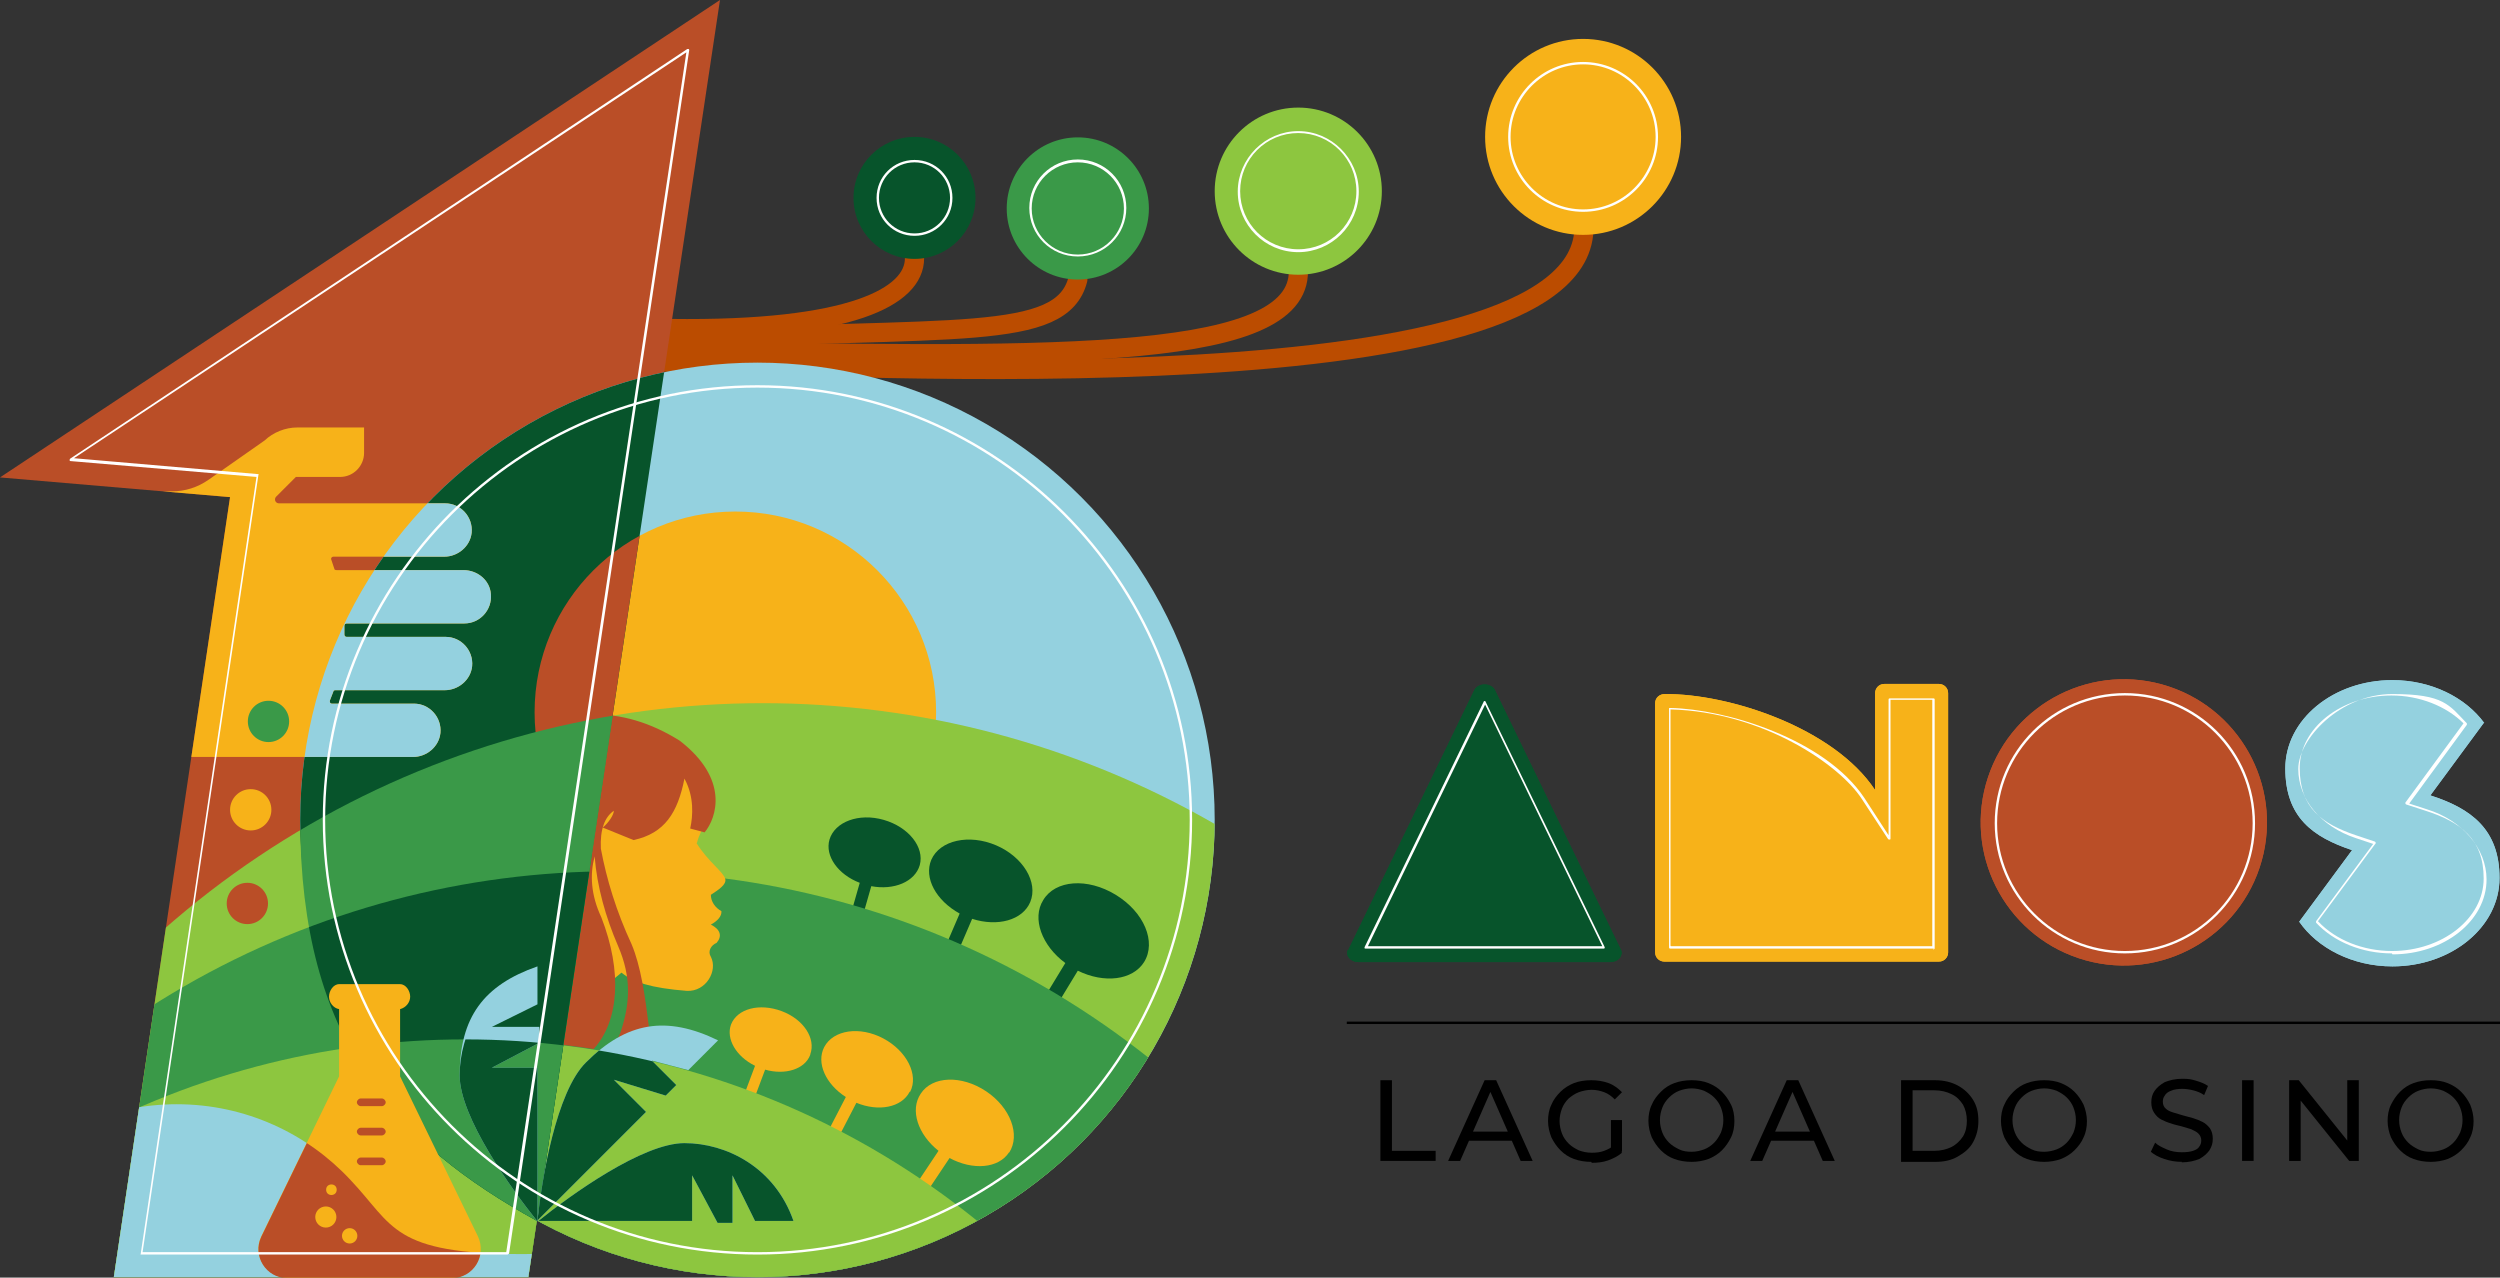 <?xml version="1.0" encoding="UTF-8"?>
<svg xmlns="http://www.w3.org/2000/svg" xmlns:xlink="http://www.w3.org/1999/xlink" version="1.1" viewBox="0 0 520.5 266">
  <rect x="0" y="0" width="520.5" height="266" fill="#333333" stroke="none"/>
  <defs>
    <style>
      .cls-1, .cls-2 {
        fill: none;
      }

      .cls-2 {
        stroke: #bb4c00;
        stroke-linecap: round;
        stroke-linejoin: round;
        stroke-width: 4px;
      }

      .cls-3 {
        fill: #ba4e27;
      }

      .cls-4 {
        fill: #8dc63f;
      }

      .cls-5 {
        clip-path: url(#clippath-11);
      }

      .cls-6 {
        clip-path: url(#clippath-10);
      }

      .cls-7 {
        clip-path: url(#clippath-12);
      }

      .cls-8 {
        clip-path: url(#clippath-1);
      }

      .cls-9 {
        clip-path: url(#clippath-3);
      }

      .cls-10 {
        clip-path: url(#clippath-4);
      }

      .cls-11 {
        clip-path: url(#clippath-2);
      }

      .cls-12 {
        clip-path: url(#clippath-7);
      }

      .cls-13 {
        clip-path: url(#clippath-6);
      }

      .cls-14 {
        clip-path: url(#clippath-9);
      }

      .cls-15 {
        clip-path: url(#clippath-8);
      }

      .cls-16 {
        clip-path: url(#clippath-5);
      }

      .cls-17 {
        fill: #fff;
      }

      .cls-18 {
        fill: #3a9948;
      }

      .cls-19 {
        fill: #07542b;
      }

      .cls-20 {
        fill: #f7b219;
      }

      .cls-21 {
        fill: #94d1df;
      }

      .cls-22 {
        clip-path: url(#clippath);
      }
    </style>
    <clipPath id="clippath">
      <circle class="cls-1" cx="157.7" cy="170.7" r="95.2"/>
    </clipPath>
    <clipPath id="clippath-1">
      <polygon class="cls-1" points="149.9 0 0 99.4 47.9 103.5 23.7 265.9 110 265.9 149.9 0"/>
    </clipPath>
    <clipPath id="clippath-2">
      <polygon class="cls-1" points="149.9 0 0 99.4 47.9 103.5 23.7 265.9 110 265.9 149.9 0"/>
    </clipPath>
    <clipPath id="clippath-3">
      <polygon class="cls-1" points="149.9 0 0 99.4 47.9 103.5 23.7 265.9 110 265.9 149.9 0"/>
    </clipPath>
    <clipPath id="clippath-4">
      <path class="cls-1" d="M138.3,77.4c-43.3,9-75.8,47.3-75.8,93.3s19.9,67.3,49.3,83.5l26.5-176.7Z"/>
    </clipPath>
    <clipPath id="clippath-5">
      <polygon class="cls-1" points="149.9 0 0 99.4 47.9 103.5 23.7 265.9 110 265.9 149.9 0"/>
    </clipPath>
    <clipPath id="clippath-6">
      <circle class="cls-1" cx="96.8" cy="385.8" r="169.4"/>
    </clipPath>
    <clipPath id="clippath-7">
      <path class="cls-1" d="M158.3,211.7c0,27.3-22.1,49.4-49.4,49.4s-26.9-5.9-35.9-15.4c-9-9.7-21.9-15.8-36.2-15.8-27.3,0-49.4,22.1-49.4,49.4l170.9,1.4v-68.9h0Z"/>
    </clipPath>
    <clipPath id="clippath-8">
      <path class="cls-1" d="M142.2,187.2c8,26.1-6.7,53.7-32.8,61.6-13.5,4.1-27.5,2.2-38.9-4.3-11.5-6.7-25.6-8.7-39.2-4.6-26.1,8-40.8,35.5-32.8,61.6l163.9-48.5-20.1-65.9Z"/>
    </clipPath>
    <clipPath id="clippath-9">
      <path class="cls-1" d="M158.3,211.7c0,27.3-22.1,49.4-49.4,49.4s-26.9-5.9-35.9-15.4c-9-9.7-21.9-15.8-36.2-15.8-27.3,0-49.4,22.1-49.4,49.4l170.9,1.4v-68.9h0Z"/>
    </clipPath>
    <clipPath id="clippath-10">
      <path class="cls-1" d="M158.3,211.7c0,27.3-22.1,49.4-49.4,49.4s-26.9-5.9-35.9-15.4c-9-9.7-21.9-15.8-36.2-15.8-27.3,0-49.4,22.1-49.4,49.4l170.9,1.4v-68.9h0Z"/>
    </clipPath>
    <clipPath id="clippath-11">
      <polygon class="cls-1" points="149.9 0 0 99.4 47.9 103.5 23.7 265.9 110 265.9 149.9 0"/>
    </clipPath>
    <clipPath id="clippath-12">
      <circle class="cls-1" cx="157.7" cy="170.7" r="95.2"/>
    </clipPath>
  </defs>
  <!-- Generator: Adobe Illustrator 28.6.0, SVG Export Plug-In . SVG Version: 1.2.0 Build 709)  -->
  <g>
    <g id="horizontal-principal">
      <rect id="area-protecao" class="cls-1" x="-59.7" y="-59.7" width="639.8" height="385.3"/>
      <g id="simbolo">
        <g id="pinhal">
          <path class="cls-2" d="M138.6,75.4c22.5,0,187,11.1,191.1-26.6"/>
          <path class="cls-2" d="M138.9,73c76.7,1.2,130.2,2.7,131.4-15.8"/>
          <path class="cls-2" d="M224.4,58.2c-3.4,13.1-25.9,9.6-85.1,12.6"/>
          <path class="cls-2" d="M190.4,53.8c0,7.9-13.1,15.1-50.8,14.6"/>
          <circle class="cls-20" cx="329.6" cy="28.5" r="20.4"/>
          <circle class="cls-4" cx="270.3" cy="39.8" r="17.4"/>
          <circle class="cls-18" cx="224.4" cy="43.4" r="14.8"/>
          <circle class="cls-19" cx="190.4" cy="41.2" r="12.7"/>
        </g>
        <polygon id="um" class="cls-3" points="149.9 0 0 99.4 47.9 103.5 23.7 265.9 110 265.9 149.9 0"/>
        <circle id="ceu-direita" class="cls-21" cx="157.7" cy="170.7" r="95.2"/>
        <g id="sol-direita">
          <circle class="cls-20" cx="153.1" cy="148.3" r="41.8"/>
        </g>
        <g id="plantacao-direita">
          <g class="cls-22">
            <g>
              <circle class="cls-4" cx="158.8" cy="335" r="188.6"/>
              <g>
                <path class="cls-19" d="M238.2,200.3c2.6-4.2,0-10.4-5.9-14s-12.6-3.1-15.1,1.1c-2.4,3.8-.3,9.5,4.6,13.1l-6.2,10.2,2.6,1.6,6.2-10.2c5.5,2.7,11.4,2,13.8-1.8Z"/>
                <path class="cls-19" d="M214.5,187.8c1.7-4.1-1.5-9.4-7.1-11.8s-11.7-1.1-13.5,3c-1.6,3.8,1,8.5,5.9,11.2l-4.3,10,2.6,1.1,4.3-10c5.3,1.7,10.5.3,12.1-3.5Z"/>
                <path class="cls-19" d="M191.5,180.1c1-3.7-2.3-7.9-7.5-9.4-5.2-1.5-10.2.4-11.3,4.1-1,3.4,1.8,7.3,6.3,9l-2.6,9.1,2.4.7,2.6-9.1c4.7.9,9.1-.9,10.1-4.4Z"/>
              </g>
              <circle class="cls-18" cx="127.8" cy="360.4" r="179"/>
              <g>
                <path class="cls-20" d="M210.1,240c2.4-3.7.3-9.4-4.8-12.8-5.1-3.4-11.2-3.2-13.6.5-2.3,3.4-.6,8.5,3.7,11.9l-6,9,2.3,1.5,6-9c4.8,2.6,10.2,2.2,12.4-1.2Z"/>
                <path class="cls-20" d="M189.5,227.3c1.8-3.5-.7-8.5-5.6-11.1-4.9-2.6-10.4-1.8-12.3,1.8-1.7,3.3.3,7.7,4.5,10.4l-4.5,8.7,2.2,1.2,4.5-8.7c4.6,1.9,9.4,1,11.1-2.3Z"/>
                <path class="cls-20" d="M168.7,219.5c1.2-3.3-1.4-7.3-6-9s-9.2-.5-10.5,2.8c-1.1,3,1.1,6.7,5,8.6l-3,8,2.1.8,3-8c4.2,1.2,8.3-.1,9.4-3.1Z"/>
              </g>
              <circle class="cls-4" cx="96.8" cy="385.8" r="169.4"/>
            </g>
          </g>
        </g>
        <g id="pessoa">
          <path class="cls-20" d="M145,175.5c2.4,3.9,5.6,6,6,7.5.3,1.2-1.5,2.3-3,3.3,0,1.4.9,2.7,2.2,3.4.1,1.1-.9,2.1-2.2,2.8,2,1,2.4,2.4,1.2,3.8-1.2.5-1.9,1.8-1.2,2.9,1.5,2.9-1,7.3-5,7.1-7.5-.6-11.2-1.8-13.6-3.8l-13.1,10.7-14.1-1-.8-50.7c6.3-8.5,16.6-11.8,30.7-10.5,11.5,3.8,17.1,15.3,15.3,19.7-1.1,1.6-1.9,3.2-2.3,4.8Z"/>
          <path class="cls-3" d="M142.6,162.3c1.9,3.6,1.7,7.5,1.1,10.2l3,.8c2.5-3,5.2-11.1-5.2-19.1-12.3-7.7-24.5-6.9-36.6,0-8.1,5.8-12.2,13.7-13.5,23-1.7,12.2,1.9,27,8,39.1,5,0,16.6.9,24.2,2.1,5.3-5.8,6-16.1,1.6-27.4-2.2-4.7-2.4-8.9-1.4-12.7.5,6.3,2.3,12.7,4.9,18.7,2.8,6.5,2.5,11.9.5,17.9-1.4,3.5-2.6,5-4.5,5.7,7-.4,10.6-3,10.4-6.8-.8-6.5-1.7-12.7-3.6-17.2-3.2-6.9-5.2-13.5-6.4-19.9-.2-4,.8-6.6,2.7-7.9,0,.9-1.2,2.6-2.3,3.5l6.4,2.6c6.5-1.4,9.2-5.7,10.6-12.8Z"/>
        </g>
        <g id="plantacao-esquerda">
          <g class="cls-8">
            <g>
              <circle class="cls-4" cx="158.8" cy="335" r="188.6"/>
              <circle class="cls-18" cx="127.8" cy="360.4" r="179"/>
              <circle class="cls-4" cx="96.8" cy="385.8" r="169.4"/>
            </g>
          </g>
        </g>
        <g id="ceu-esquerda">
          <g class="cls-11">
            <circle id="ceu-1" class="cls-19" cx="157.7" cy="170.7" r="95.2"/>
          </g>
        </g>
        <g id="sol-esquerda">
          <g class="cls-9">
            <circle class="cls-3" cx="153.1" cy="148.3" r="41.8"/>
          </g>
        </g>
        <g id="plantacao-centro">
          <g class="cls-10">
            <g>
              <circle class="cls-18" cx="158.8" cy="335" r="188.6"/>
              <circle class="cls-19" cx="127.8" cy="360.4" r="179"/>
              <circle class="cls-18" cx="96.8" cy="385.8" r="169.4"/>
            </g>
          </g>
        </g>
        <g id="lagoa">
          <g class="cls-16">
            <path class="cls-21" d="M158.3,211.7c0,27.3-22.1,49.4-49.4,49.4s-26.9-5.9-35.9-15.4c-9-9.7-21.9-15.8-36.2-15.8-27.3,0-49.4,22.1-49.4,49.4l170.9,1.4v-68.9h0Z"/>
          </g>
        </g>
        <g id="bananeira-cima">
          <path class="cls-21" d="M165.1,254.2h-7.9l-4.7-9.5v9.9h-3.1l-5.3-9.9v9.5h-32c6.7-5.4,21.7-16.2,30.4-16.2s18.8,5,22.7,16.2Z"/>
          <path class="cls-21" d="M111.9,201.1v8l-9.5,4.7h9.9v3.3l-9.9,5.2h9.5v32c-5.4-6.7-16.2-21.7-16.2-30.4,0-12.1,5-18.8,16.2-22.7Z"/>
          <path class="cls-21" d="M149.5,216.6l-6.2,6.2-7.6-2,5.1,5.1-2.2,2.2-10.8-3.3,6.7,6.7-22.6,22.6c.9-8.6,3.9-26.8,10.1-32.9,8.5-8.5,16.8-9.8,27.5-4.6Z"/>
        </g>
        <g id="bananeira-baixo">
          <g class="cls-13">
            <g>
              <path class="cls-19" d="M165.1,254.2h-7.9l-4.7-9.5v9.9h-3.1l-5.3-9.9v9.5h-32c6.7-5.4,21.7-16.2,30.4-16.2s18.8,5,22.7,16.2Z"/>
              <path class="cls-19" d="M149.5,216.6l-6.2,6.2-7.6-2,5.1,5.1-2.2,2.2-10.8-3.3,6.7,6.7-22.6,22.6c.9-8.6,3.9-26.8,10.1-32.9,8.5-8.5,16.8-9.8,27.5-4.6Z"/>
              <path class="cls-19" d="M111.9,201.1v8l-9.5,4.7h9.9v3.3l-9.9,5.2h9.5v32c-5.4-6.7-16.2-21.7-16.2-30.4s5-18.8,16.2-22.7Z"/>
            </g>
          </g>
        </g>
        <g id="erlenmeyer">
          <path class="cls-20" d="M99.5,257.4l-16.2-33.3v-14c1.2-.3,2.1-1.4,2.1-2.6s-.9-2.6-2.1-2.6h-12.7c-1.2,0-2.1,1.4-2.1,2.6s.9,2.4,2.1,2.6v14l-16.2,33.3c-1.9,4,1,8.6,5.4,8.6h34.3c4.4,0,7.3-4.6,5.4-8.6Z"/>
          <g>
            <path class="cls-3" d="M79.5,242.6h-4.4c-.4,0-.8-.4-.8-.8s.4-.8.8-.8h4.4c.4,0,.8.4.8.8,0,.4-.4.8-.8.8Z"/>
            <path class="cls-3" d="M79.5,236.4h-4.4c-.4,0-.8-.4-.8-.8s.4-.8.8-.8h4.4c.4,0,.8.4.8.8,0,.4-.4.8-.8.8Z"/>
            <path class="cls-3" d="M79.5,230.3h-4.4c-.4,0-.8-.4-.8-.8s.4-.8.8-.8h4.4c.4,0,.8.4.8.8,0,.4-.4.8-.8.8Z"/>
          </g>
        </g>
        <g id="erlenmeyer-baixo">
          <g class="cls-12">
            <path class="cls-3" d="M99.5,257.4l-16.2-33.3v-14c1.2-.3,2.1-1.4,2.1-2.6s-.9-2.4-2.1-2.6h0c0,0-.6,0-.6,0h-12.1c-1.2.3-2.1,1.4-2.1,2.7s.9,2.4,2.1,2.6v14l-16.2,33.3c-1.9,4,1,8.6,5.4,8.6h34.3c4.4,0,7.3-4.6,5.4-8.6Z"/>
          </g>
          <g class="cls-15">
            <circle class="cls-20" cx="67.9" cy="253.4" r="2.2" transform="translate(-48.4 18.2) rotate(-11.3)"/>
          </g>
          <g class="cls-14">
            <circle class="cls-20" cx="72.8" cy="257.3" r="1.6"/>
          </g>
          <g class="cls-6">
            <circle class="cls-20" cx="69" cy="247.7" r="1.1"/>
          </g>
        </g>
        <g id="mao-esquerda">
          <g class="cls-5">
            <path class="cls-20" d="M35.8,102.3c2.7,0,5.3-.8,7.6-2.4l11.7-8.2c1.8-1.7,4.3-2.7,6.8-2.7h13.9v5.3c0,2.7-2.2,5-5,5h-9.2l-4.1,4.1c-.5.5-.2,1.4.6,1.4h34.6c3.2,0,5.8,2.8,5.5,6.1-.3,2.9-2.9,5-5.7,5h-23.1c-.3,0-.6.3-.4.7.2.6.4,1.2.6,1.8,0,.2.2.3.5.3h26.4c2.9,0,5.5,2.1,5.7,5,.3,3.3-2.3,6.1-5.5,6.1h-24.5c-.3,0-.5.2-.5.5,0,.6,0,1.2,0,1.8,0,.3.2.5.5.5h20.6c3.2,0,5.8,2.8,5.5,6.1-.3,2.9-2.9,5-5.7,5h-22.8c-.2,0-.4.1-.4.3-.2.6-.5,1.2-.7,1.8-.1.3,0,.7.4.7h17.1c3.2,0,5.8,2.8,5.5,6.1-.3,2.9-2.9,5-5.7,5H17.6c-4.1,0-7.4-3.3-7.4-7.4v-40.5c0-4.1,3.3-7.4,7.4-7.4h18.1Z"/>
          </g>
        </g>
        <g id="mao-direita">
          <g class="cls-7">
            <path class="cls-21" d="M35.8,102.3c2.7,0,5.3-.8,7.6-2.4l11.7-8.2c1.8-1.7,4.3-2.7,6.8-2.7h13.9v5.3c0,2.7-2.2,5-5,5h-9.2l-4.1,4.1c-.5.5-.2,1.4.6,1.4h34.6c3.2,0,5.8,2.8,5.5,6.1-.3,2.9-2.9,5-5.7,5h-23.1c-.3,0-.6.3-.4.7.2.6.4,1.2.6,1.8,0,.2.2.3.5.3h26.4c2.9,0,5.5,2.1,5.7,5,.3,3.3-2.3,6.1-5.5,6.1h-24.5c-.3,0-.5.2-.5.5,0,.6,0,1.2,0,1.8,0,.3.2.5.5.5h20.6c3.2,0,5.8,2.8,5.5,6.1-.3,2.9-2.9,5-5.7,5h-22.8c-.2,0-.4.1-.4.3-.2.6-.5,1.2-.7,1.8-.1.3,0,.7.4.7h17.1c3.2,0,5.8,2.8,5.5,6.1-.3,2.9-2.9,5-5.7,5H17.6c-4.1,0-7.4-3.3-7.4-7.4v-40.5c0-4.1,3.3-7.4,7.4-7.4h18.1Z"/>
          </g>
        </g>
        <g id="sementes">
          <circle class="cls-18" cx="55.9" cy="150.2" r="4.3"/>
          <circle class="cls-20" cx="52.2" cy="168.6" r="4.3"/>
          <circle class="cls-3" cx="51.5" cy="188.1" r="4.3"/>
        </g>
        <g id="bordas">
          <g id="pinhal-2" data-name="pinhal">
            <path class="cls-17" d="M329.6,44.1c-8.6,0-15.6-7-15.6-15.6s7-15.6,15.6-15.6,15.6,7,15.6,15.6c0,8.6-7,15.6-15.6,15.6ZM329.6,13.4c-8.3,0-15.1,6.8-15.1,15.1s6.8,15.1,15.1,15.1,15.1-6.8,15.1-15.1c0-8.3-6.8-15.1-15.1-15.1Z"/>
            <path class="cls-17" d="M270.3,52.5c-7,0-12.6-5.7-12.6-12.6s5.7-12.6,12.6-12.6,12.6,5.7,12.6,12.6c0,7-5.7,12.6-12.6,12.6ZM270.3,27.7c-6.7,0-12.1,5.4-12.1,12.1s5.4,12.1,12.1,12.1,12.1-5.4,12.1-12.1c0-6.7-5.4-12.1-12.1-12.1Z"/>
            <path class="cls-17" d="M224.4,53.4c-5.6,0-10.1-4.5-10.1-10.1s4.5-10.1,10.1-10.1,10.1,4.5,10.1,10.1c0,5.6-4.5,10.1-10.1,10.1ZM224.4,33.8c-5.3,0-9.6,4.3-9.6,9.6s4.3,9.6,9.6,9.6,9.6-4.3,9.6-9.6c0-5.3-4.3-9.6-9.6-9.6Z"/>
            <path class="cls-17" d="M190.4,49.1c-4.4,0-7.9-3.5-7.9-7.9s3.5-7.9,7.9-7.9,7.9,3.5,7.9,7.9-3.5,7.9-7.9,7.9ZM190.4,33.8c-4.1,0-7.4,3.3-7.4,7.4s3.3,7.4,7.4,7.4,7.4-3.3,7.4-7.4-3.3-7.4-7.4-7.4Z"/>
          </g>
          <path class="cls-17" d="M157.7,261.2c-49.9,0-90.5-40.6-90.5-90.5s40.6-90.5,90.5-90.5,90.5,40.6,90.5,90.5-40.6,90.5-90.5,90.5ZM157.7,80.7c-49.6,0-90,40.4-90,90s40.4,90,90,90,90-40.4,90-90-40.4-90-90-90Z"/>
          <path class="cls-17" d="M105.7,261.2H29.5c0,0-.1,0-.2,0s0-.1,0-.2l24.1-161.7-38.7-3.3c-.1,0-.2,0-.2-.2,0-.1,0-.2.1-.3L143.1,10.2c0,0,.2,0,.3,0,0,0,.1.2.1.2l-37.5,250.5c0,.1-.1.2-.2.2ZM29.7,260.7h75.7L142.9,10.9,15.4,95.4l38.2,3.3c0,0,.1,0,.2,0s0,.1,0,.2l-24.1,161.7Z"/>
        </g>
      </g>
      <g id="lettering">
        <g>
          <path d="M287.4,241.7v-16.8h2.4v14.7h9.1v2.1h-11.5Z"/>
          <path d="M301.5,241.7l7.6-16.8h2.4l7.6,16.8h-2.5l-6.8-15.5h1l-6.8,15.5h-2.5ZM304.7,237.5l.6-1.9h9.5l.7,1.9h-10.8Z"/>
          <path d="M331.3,241.9c-1.3,0-2.5-.2-3.6-.6-1.1-.4-2-1-2.8-1.8-.8-.8-1.4-1.7-1.9-2.7-.4-1-.7-2.2-.7-3.4s.2-2.4.7-3.4c.4-1,1.1-1.9,1.9-2.7.8-.8,1.8-1.4,2.8-1.8s2.3-.6,3.6-.6,2.5.2,3.6.6c1.1.4,2,1.1,2.8,1.9l-1.5,1.5c-.7-.7-1.4-1.2-2.2-1.5-.8-.3-1.7-.5-2.6-.5s-1.9.2-2.7.5c-.8.3-1.5.8-2.1,1.3-.6.6-1.1,1.3-1.4,2.1s-.5,1.7-.5,2.6.2,1.8.5,2.6.8,1.5,1.4,2.1c.6.6,1.3,1,2.1,1.4.8.3,1.7.5,2.7.5s1.8-.1,2.6-.4c.8-.3,1.6-.7,2.3-1.4l1.4,1.8c-.8.7-1.8,1.2-2.9,1.6-1.1.4-2.3.5-3.4.5ZM335.4,239.4v-6.2h2.3v6.6l-2.3-.3Z"/>
          <path d="M352.2,241.9c-1.3,0-2.5-.2-3.6-.6-1.1-.4-2-1-2.8-1.8-.8-.8-1.4-1.7-1.9-2.7-.4-1-.7-2.2-.7-3.4s.2-2.4.7-3.4c.4-1,1.1-1.9,1.9-2.7.8-.8,1.7-1.4,2.8-1.8,1.1-.4,2.3-.6,3.6-.6s2.5.2,3.5.6,2,1,2.8,1.8,1.4,1.7,1.9,2.7.7,2.2.7,3.4-.2,2.4-.7,3.4-1.1,1.9-1.9,2.7-1.8,1.4-2.8,1.8c-1.1.4-2.3.6-3.5.6ZM352.2,239.8c.9,0,1.8-.2,2.6-.5s1.5-.8,2.1-1.4c.6-.6,1-1.3,1.4-2.1.3-.8.5-1.6.5-2.6s-.2-1.8-.5-2.6c-.3-.8-.8-1.5-1.4-2.1s-1.3-1-2.1-1.4c-.8-.3-1.7-.5-2.6-.5s-1.8.2-2.6.5c-.8.3-1.5.8-2.1,1.4s-1.1,1.3-1.4,2.1-.5,1.6-.5,2.6.2,1.8.5,2.6c.3.8.8,1.5,1.4,2.1.6.6,1.3,1,2.1,1.4s1.7.5,2.6.5Z"/>
          <path d="M364.4,241.7l7.6-16.8h2.4l7.6,16.8h-2.5l-6.8-15.5h1l-6.8,15.5h-2.5ZM367.7,237.5l.6-1.9h9.5l.7,1.9h-10.8Z"/>
          <path d="M395.8,241.7v-16.8h7.1c1.8,0,3.4.4,4.7,1.1s2.4,1.7,3.2,3c.8,1.3,1.1,2.7,1.1,4.4s-.4,3.1-1.1,4.4-1.8,2.2-3.2,3-2.9,1.1-4.7,1.1h-7.1ZM398.2,239.6h4.5c1.4,0,2.6-.3,3.6-.8,1-.5,1.8-1.3,2.4-2.2.6-1,.8-2.1.8-3.3s-.3-2.4-.8-3.3c-.6-.9-1.3-1.7-2.4-2.2-1-.5-2.2-.8-3.6-.8h-4.5v12.6Z"/>
          <path d="M425.6,241.9c-1.3,0-2.5-.2-3.6-.6-1.1-.4-2-1-2.8-1.8s-1.4-1.7-1.9-2.7c-.4-1-.7-2.2-.7-3.4s.2-2.4.7-3.4c.4-1,1.1-1.9,1.9-2.7.8-.8,1.7-1.4,2.8-1.8,1.1-.4,2.3-.6,3.6-.6s2.5.2,3.5.6,2,1,2.8,1.8c.8.8,1.4,1.7,1.9,2.7.4,1,.7,2.2.7,3.4s-.2,2.4-.7,3.4c-.4,1-1.1,1.9-1.9,2.7-.8.8-1.8,1.4-2.8,1.8-1.1.4-2.3.6-3.5.6ZM425.6,239.8c.9,0,1.8-.2,2.6-.5s1.5-.8,2.1-1.4c.6-.6,1-1.3,1.4-2.1.3-.8.5-1.6.5-2.6s-.2-1.8-.5-2.6-.8-1.5-1.4-2.1-1.3-1-2.1-1.4c-.8-.3-1.7-.5-2.6-.5s-1.8.2-2.6.5c-.8.3-1.5.8-2.1,1.4s-1.1,1.3-1.4,2.1-.5,1.6-.5,2.6.2,1.8.5,2.6c.3.8.8,1.5,1.4,2.1.6.6,1.3,1,2.1,1.4s1.7.5,2.6.5Z"/>
          <path d="M454.3,241.9c-1.3,0-2.5-.2-3.7-.6-1.2-.4-2.1-.9-2.8-1.5l.9-1.9c.6.6,1.5,1,2.4,1.4s2,.6,3.1.6,1.8-.1,2.4-.3c.6-.2,1.1-.5,1.3-.9.3-.4.4-.8.4-1.3s-.2-1-.6-1.4c-.4-.4-.9-.6-1.5-.9-.6-.2-1.3-.4-2-.6-.7-.2-1.4-.3-2.2-.6-.7-.2-1.4-.5-2-.8-.6-.3-1.1-.8-1.5-1.4-.4-.6-.6-1.3-.6-2.2s.2-1.7.7-2.4c.5-.7,1.2-1.3,2.1-1.8,1-.4,2.2-.7,3.6-.7s1.9.1,2.9.4c1,.3,1.8.6,2.5,1.1l-.8,1.9c-.7-.5-1.5-.8-2.3-1-.8-.2-1.6-.3-2.3-.3s-1.7.1-2.3.4c-.6.2-1.1.6-1.3,1-.3.4-.4.8-.4,1.3s.2,1.1.6,1.4c.4.4.9.6,1.5.8.6.2,1.3.4,2,.6.7.2,1.4.4,2.2.6.7.2,1.4.5,2,.8s1.1.8,1.5,1.3c.4.6.6,1.3.6,2.2s-.2,1.6-.7,2.4c-.5.7-1.2,1.3-2.1,1.8-1,.4-2.2.7-3.7.7Z"/>
          <path d="M466.8,241.7v-16.8h2.4v16.8h-2.4Z"/>
          <path d="M476.6,241.7v-16.8h2l11.1,13.8h-1v-13.8h2.4v16.8h-2l-11.1-13.8h1v13.8h-2.4Z"/>
          <path d="M506.1,241.9c-1.3,0-2.5-.2-3.6-.6-1.1-.4-2-1-2.8-1.8s-1.4-1.7-1.9-2.7c-.4-1-.7-2.2-.7-3.4s.2-2.4.7-3.4,1.1-1.9,1.9-2.7c.8-.8,1.7-1.4,2.8-1.8,1.1-.4,2.3-.6,3.6-.6s2.5.2,3.5.6,2,1,2.8,1.8c.8.8,1.4,1.7,1.9,2.7.4,1,.7,2.2.7,3.4s-.2,2.4-.7,3.4c-.4,1-1.1,1.9-1.9,2.7-.8.8-1.8,1.4-2.8,1.8-1.1.4-2.3.6-3.5.6ZM506.1,239.8c.9,0,1.8-.2,2.6-.5s1.5-.8,2.1-1.4c.6-.6,1-1.3,1.4-2.1.3-.8.5-1.6.5-2.6s-.2-1.8-.5-2.6-.8-1.5-1.4-2.1-1.3-1-2.1-1.4c-.8-.3-1.7-.5-2.6-.5s-1.8.2-2.6.5c-.8.3-1.5.8-2.1,1.4s-1.1,1.3-1.4,2.1-.5,1.6-.5,2.6.2,1.8.5,2.6c.3.8.8,1.5,1.4,2.1.6.6,1.3,1,2.1,1.4s1.7.5,2.6.5Z"/>
        </g>
        <rect x="280.4" y="212.7" width="240.1" height=".5"/>
        <g id="ANOS">
          <path class="cls-21" d="M517.2,150.5c-3.9-5.3-11-8.9-19.1-8.9-12.3,0-22.3,8.2-22.3,18.4s5.8,14.3,13.9,17l-11,14.9c3.8,5.5,11.1,9.3,19.4,9.3,12.3,0,22.3-8.2,22.3-18.4s-6-14.5-14.4-17.2l11.2-15.2Z"/>
          <circle class="cls-3" cx="442.4" cy="171.4" r="29.8" transform="translate(139.9 536.9) rotate(-71.6)"/>
          <path class="cls-20" d="M344.6,198.4v-52c0-1.1.9-1.9,2-1.9,13.5-.1,35.3,7.1,43.8,20v-20.2c0-1,.8-1.9,1.9-1.9h11.4c1,0,1.9.8,1.9,1.9v54c0,1-.8,1.9-1.9,1.9h-57.2c-1,0-1.9-.8-1.9-1.9Z"/>
          <path class="cls-19" d="M280.7,197.8l26.2-54c.3-.8,1.2-1.3,2.2-1.3h0c1,0,1.9.5,2.2,1.3l26.2,54c.5,1.2-.6,2.5-2.2,2.5h-52.5c-1.6,0-2.7-1.3-2.2-2.5Z"/>
        </g>
        <g id="bordas-2" data-name="bordas">
          <g>
            <path class="cls-21" d="M517.2,150.5c-3.9-5.3-11-8.9-19.1-8.9-12.3,0-22.3,8.2-22.3,18.4s5.8,14.3,13.9,17l-11,14.9c3.8,5.5,11.1,9.3,19.4,9.3,12.3,0,22.3-8.2,22.3-18.4s-6-14.5-14.4-17.2l11.2-15.2Z"/>
            <path class="cls-17" d="M498,198.5c-6.2,0-12.1-2.4-15.8-6.4,0,0,0-.2,0-.3l11.9-16.1-3.6-1.2c-7.3-2.4-12-8.1-12-14.4s8.8-15.6,19.6-15.6,11.8,2.3,15.5,6.1c0,0,0,.2,0,.3l-12,16.4,3.7,1.2c7.4,2.3,12.4,8.2,12.4,14.6,0,8.6-8.8,15.6-19.6,15.6ZM482.7,191.9c3.6,3.8,9.3,6.1,15.3,6.1,10.5,0,19.1-6.8,19.1-15.1s-4.9-11.8-12.1-14.1l-4-1.3c0,0-.1,0-.2-.2,0,0,0-.2,0-.2l12.1-16.5c-3.6-3.6-9.2-5.8-15-5.8-10.5,0-19.1,6.8-19.1,15.1s4.6,11.6,11.7,14l3.9,1.3c0,0,.1,0,.2.2s0,.2,0,.2l-12,16.2Z"/>
          </g>
          <g>
            <circle class="cls-3" cx="442.4" cy="171.4" r="29.8" transform="translate(139.9 536.9) rotate(-71.6)"/>
            <path class="cls-17" d="M442.4,198.5c-14.9,0-27.1-12.1-27.1-27.1s12.1-27.1,27.1-27.1,27.1,12.1,27.1,27.1c0,14.9-12.1,27.1-27.1,27.1ZM442.4,144.8c-14.7,0-26.6,11.9-26.6,26.6s11.9,26.6,26.6,26.6,26.6-11.9,26.6-26.6-11.9-26.6-26.6-26.6Z"/>
          </g>
          <g>
            <path class="cls-20" d="M344.6,198.4v-52c0-1.1.9-1.9,2-1.9,13.5-.1,35.3,7.1,43.8,20v-20.2c0-1,.8-1.9,1.9-1.9h11.4c1,0,1.9.8,1.9,1.9v54c0,1-.8,1.9-1.9,1.9h-57.2c-1,0-1.9-.8-1.9-1.9Z"/>
            <path class="cls-17" d="M402.6,197.5h-54.9c-.1,0-.2-.1-.2-.2v-49.7c0,0,0-.1,0-.2,0,0,.1,0,.2,0,11.5.2,32.3,6.4,40.5,18.8l5,7.7v-28.3c0-.1.1-.2.2-.2h9.2c.1,0,.2.1.2.2v51.8c0,.1-.1.3-.3.3ZM347.9,197h54.4v-51.3h-8.7v28.9c0,.1,0,.2-.2.2-.1,0-.2,0-.3-.1l-5.5-8.4c-4.7-7.2-20.7-18.1-39.8-18.6v49.2h0Z"/>
          </g>
          <g>
            <path class="cls-19" d="M280.7,197.8l26.2-54c.3-.8,1.2-1.3,2.2-1.3h0c1,0,1.9.5,2.2,1.3l26.2,54c.5,1.2-.6,2.5-2.2,2.5h-52.5c-1.6,0-2.7-1.3-2.2-2.5Z"/>
            <path class="cls-17" d="M334,197.5h-49.7c0,0-.2,0-.2-.1s0-.2,0-.2l24.8-51.1c0-.2.4-.2.4,0l24.8,51.1c0,0,0,.2,0,.2s-.1.1-.2.1ZM284.7,197h48.9l-24.4-50.3-24.4,50.3Z"/>
          </g>
        </g>
      </g>
    </g>
  </g>
</svg>